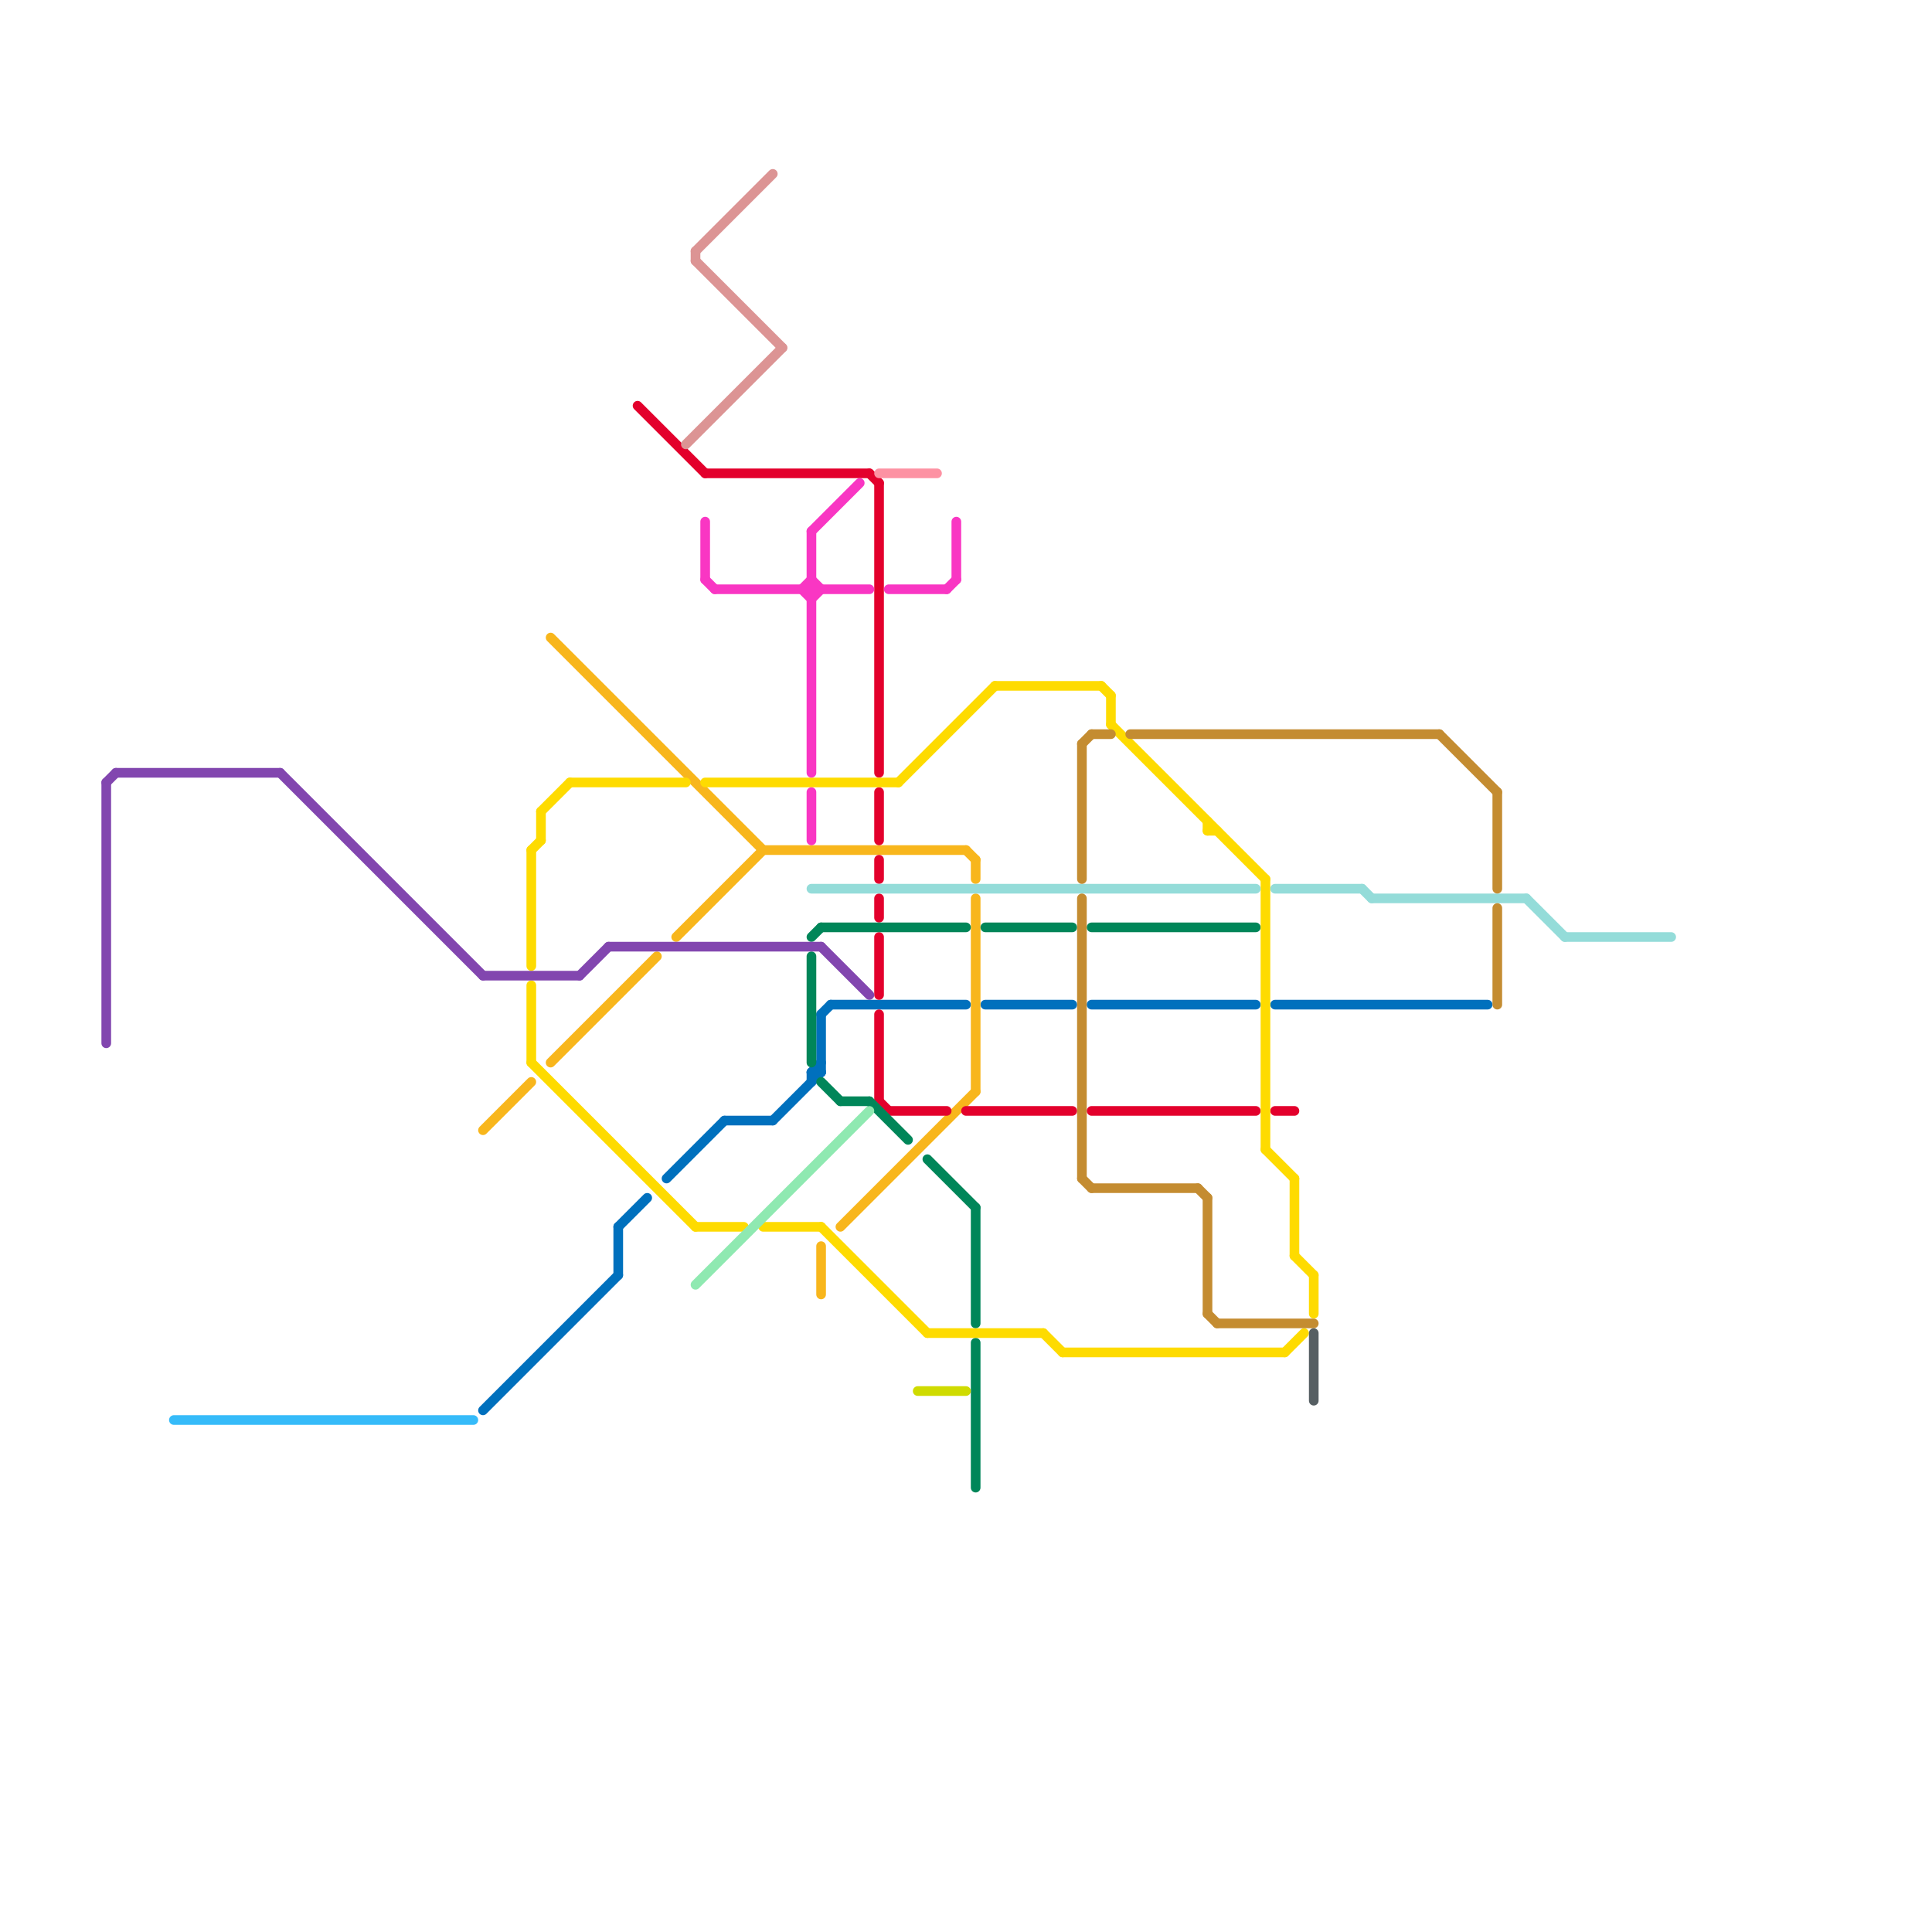 
<svg version="1.1" xmlns="http://www.w3.org/2000/svg" viewBox="0 0 200 200">
<style>line { stroke-width: 1; fill: none; stroke-linecap: round; stroke-linejoin: round; } .c0 { stroke: #0070bd } .c1 { stroke: #f8b61c } .c2 { stroke: #e3002c } .c3 { stroke: #008659 } .c4 { stroke: #fedb00 } .c5 { stroke: #cfdb00 } .c6 { stroke: #94dcd9 } .c7 { stroke: #8246af } .c8 { stroke: #c48c31 } .c9 { stroke: #565f63 } .c10 { stroke: #36bbf9 } .c11 { stroke: #dc9494 } .c12 { stroke: #8fe9b1 } .c13 { stroke: #f936c3 } .c14 { stroke: #fd92a3 }</style><line class="c0" x1="84" y1="111" x2="84" y2="112"/><line class="c0" x1="86" y1="104" x2="100" y2="104"/><line class="c0" x1="102" y1="104" x2="111" y2="104"/><line class="c0" x1="132" y1="104" x2="154" y2="104"/><line class="c0" x1="85" y1="105" x2="85" y2="111"/><line class="c0" x1="64" y1="127" x2="67" y2="124"/><line class="c0" x1="64" y1="127" x2="64" y2="132"/><line class="c0" x1="75" y1="116" x2="80" y2="116"/><line class="c0" x1="69" y1="122" x2="75" y2="116"/><line class="c0" x1="85" y1="105" x2="86" y2="104"/><line class="c0" x1="84" y1="111" x2="85" y2="111"/><line class="c0" x1="50" y1="146" x2="64" y2="132"/><line class="c0" x1="113" y1="104" x2="130" y2="104"/><line class="c0" x1="84" y1="111" x2="85" y2="110"/><line class="c0" x1="80" y1="116" x2="85" y2="111"/><line class="c1" x1="101" y1="93" x2="101" y2="113"/><line class="c1" x1="100" y1="88" x2="101" y2="89"/><line class="c1" x1="70" y1="97" x2="79" y2="88"/><line class="c1" x1="87" y1="127" x2="101" y2="113"/><line class="c1" x1="79" y1="88" x2="100" y2="88"/><line class="c1" x1="50" y1="117" x2="55" y2="112"/><line class="c1" x1="85" y1="129" x2="85" y2="134"/><line class="c1" x1="57" y1="66" x2="79" y2="88"/><line class="c1" x1="101" y1="89" x2="101" y2="91"/><line class="c1" x1="57" y1="110" x2="68" y2="99"/><line class="c2" x1="91" y1="97" x2="91" y2="103"/><line class="c2" x1="66" y1="42" x2="73" y2="49"/><line class="c2" x1="91" y1="50" x2="91" y2="80"/><line class="c2" x1="91" y1="82" x2="91" y2="87"/><line class="c2" x1="91" y1="89" x2="91" y2="91"/><line class="c2" x1="91" y1="93" x2="91" y2="95"/><line class="c2" x1="90" y1="49" x2="91" y2="50"/><line class="c2" x1="91" y1="105" x2="91" y2="114"/><line class="c2" x1="91" y1="114" x2="92" y2="115"/><line class="c2" x1="73" y1="49" x2="90" y2="49"/><line class="c2" x1="132" y1="115" x2="134" y2="115"/><line class="c2" x1="113" y1="115" x2="130" y2="115"/><line class="c2" x1="92" y1="115" x2="98" y2="115"/><line class="c2" x1="100" y1="115" x2="111" y2="115"/><line class="c3" x1="113" y1="96" x2="130" y2="96"/><line class="c3" x1="84" y1="99" x2="84" y2="110"/><line class="c3" x1="101" y1="139" x2="101" y2="154"/><line class="c3" x1="96" y1="120" x2="101" y2="125"/><line class="c3" x1="87" y1="114" x2="90" y2="114"/><line class="c3" x1="84" y1="97" x2="85" y2="96"/><line class="c3" x1="102" y1="96" x2="111" y2="96"/><line class="c3" x1="101" y1="125" x2="101" y2="137"/><line class="c3" x1="90" y1="114" x2="94" y2="118"/><line class="c3" x1="85" y1="112" x2="87" y2="114"/><line class="c3" x1="85" y1="96" x2="100" y2="96"/><line class="c4" x1="108" y1="138" x2="110" y2="140"/><line class="c4" x1="72" y1="127" x2="77" y2="127"/><line class="c4" x1="125" y1="86" x2="126" y2="86"/><line class="c4" x1="115" y1="72" x2="115" y2="75"/><line class="c4" x1="136" y1="132" x2="136" y2="136"/><line class="c4" x1="93" y1="81" x2="103" y2="71"/><line class="c4" x1="125" y1="85" x2="125" y2="86"/><line class="c4" x1="56" y1="84" x2="56" y2="87"/><line class="c4" x1="133" y1="140" x2="135" y2="138"/><line class="c4" x1="73" y1="81" x2="93" y2="81"/><line class="c4" x1="103" y1="71" x2="114" y2="71"/><line class="c4" x1="131" y1="119" x2="134" y2="122"/><line class="c4" x1="55" y1="88" x2="56" y2="87"/><line class="c4" x1="59" y1="81" x2="71" y2="81"/><line class="c4" x1="55" y1="102" x2="55" y2="110"/><line class="c4" x1="79" y1="127" x2="85" y2="127"/><line class="c4" x1="134" y1="130" x2="136" y2="132"/><line class="c4" x1="110" y1="140" x2="133" y2="140"/><line class="c4" x1="85" y1="127" x2="96" y2="138"/><line class="c4" x1="55" y1="88" x2="55" y2="100"/><line class="c4" x1="114" y1="71" x2="115" y2="72"/><line class="c4" x1="56" y1="84" x2="59" y2="81"/><line class="c4" x1="115" y1="75" x2="131" y2="91"/><line class="c4" x1="96" y1="138" x2="108" y2="138"/><line class="c4" x1="55" y1="110" x2="72" y2="127"/><line class="c4" x1="131" y1="91" x2="131" y2="119"/><line class="c4" x1="134" y1="122" x2="134" y2="130"/><line class="c5" x1="95" y1="144" x2="100" y2="144"/><line class="c6" x1="142" y1="93" x2="158" y2="93"/><line class="c6" x1="84" y1="92" x2="130" y2="92"/><line class="c6" x1="158" y1="93" x2="162" y2="97"/><line class="c6" x1="132" y1="92" x2="141" y2="92"/><line class="c6" x1="162" y1="97" x2="173" y2="97"/><line class="c6" x1="141" y1="92" x2="142" y2="93"/><line class="c7" x1="12" y1="80" x2="29" y2="80"/><line class="c7" x1="11" y1="81" x2="12" y2="80"/><line class="c7" x1="50" y1="101" x2="60" y2="101"/><line class="c7" x1="29" y1="80" x2="50" y2="101"/><line class="c7" x1="11" y1="81" x2="11" y2="108"/><line class="c7" x1="60" y1="101" x2="63" y2="98"/><line class="c7" x1="63" y1="98" x2="85" y2="98"/><line class="c7" x1="85" y1="98" x2="90" y2="103"/><line class="c8" x1="124" y1="123" x2="125" y2="124"/><line class="c8" x1="155" y1="82" x2="155" y2="92"/><line class="c8" x1="112" y1="93" x2="112" y2="122"/><line class="c8" x1="112" y1="77" x2="113" y2="76"/><line class="c8" x1="155" y1="94" x2="155" y2="104"/><line class="c8" x1="112" y1="77" x2="112" y2="91"/><line class="c8" x1="113" y1="76" x2="115" y2="76"/><line class="c8" x1="126" y1="137" x2="136" y2="137"/><line class="c8" x1="125" y1="124" x2="125" y2="136"/><line class="c8" x1="112" y1="122" x2="113" y2="123"/><line class="c8" x1="113" y1="123" x2="124" y2="123"/><line class="c8" x1="125" y1="136" x2="126" y2="137"/><line class="c8" x1="117" y1="76" x2="149" y2="76"/><line class="c8" x1="149" y1="76" x2="155" y2="82"/><line class="c9" x1="136" y1="138" x2="136" y2="145"/><line class="c10" x1="18" y1="147" x2="49" y2="147"/><line class="c11" x1="72" y1="27" x2="81" y2="36"/><line class="c11" x1="72" y1="26" x2="72" y2="27"/><line class="c11" x1="71" y1="46" x2="81" y2="36"/><line class="c11" x1="72" y1="26" x2="80" y2="18"/><line class="c12" x1="72" y1="133" x2="90" y2="115"/><line class="c13" x1="98" y1="61" x2="99" y2="60"/><line class="c13" x1="84" y1="82" x2="84" y2="87"/><line class="c13" x1="99" y1="54" x2="99" y2="60"/><line class="c13" x1="92" y1="61" x2="98" y2="61"/><line class="c13" x1="84" y1="62" x2="85" y2="61"/><line class="c13" x1="84" y1="55" x2="84" y2="80"/><line class="c13" x1="84" y1="60" x2="85" y2="61"/><line class="c13" x1="74" y1="61" x2="90" y2="61"/><line class="c13" x1="83" y1="61" x2="84" y2="60"/><line class="c13" x1="84" y1="55" x2="89" y2="50"/><line class="c13" x1="83" y1="61" x2="84" y2="62"/><line class="c13" x1="73" y1="60" x2="74" y2="61"/><line class="c13" x1="73" y1="54" x2="73" y2="60"/><line class="c14" x1="91" y1="49" x2="97" y2="49"/>


</svg>

